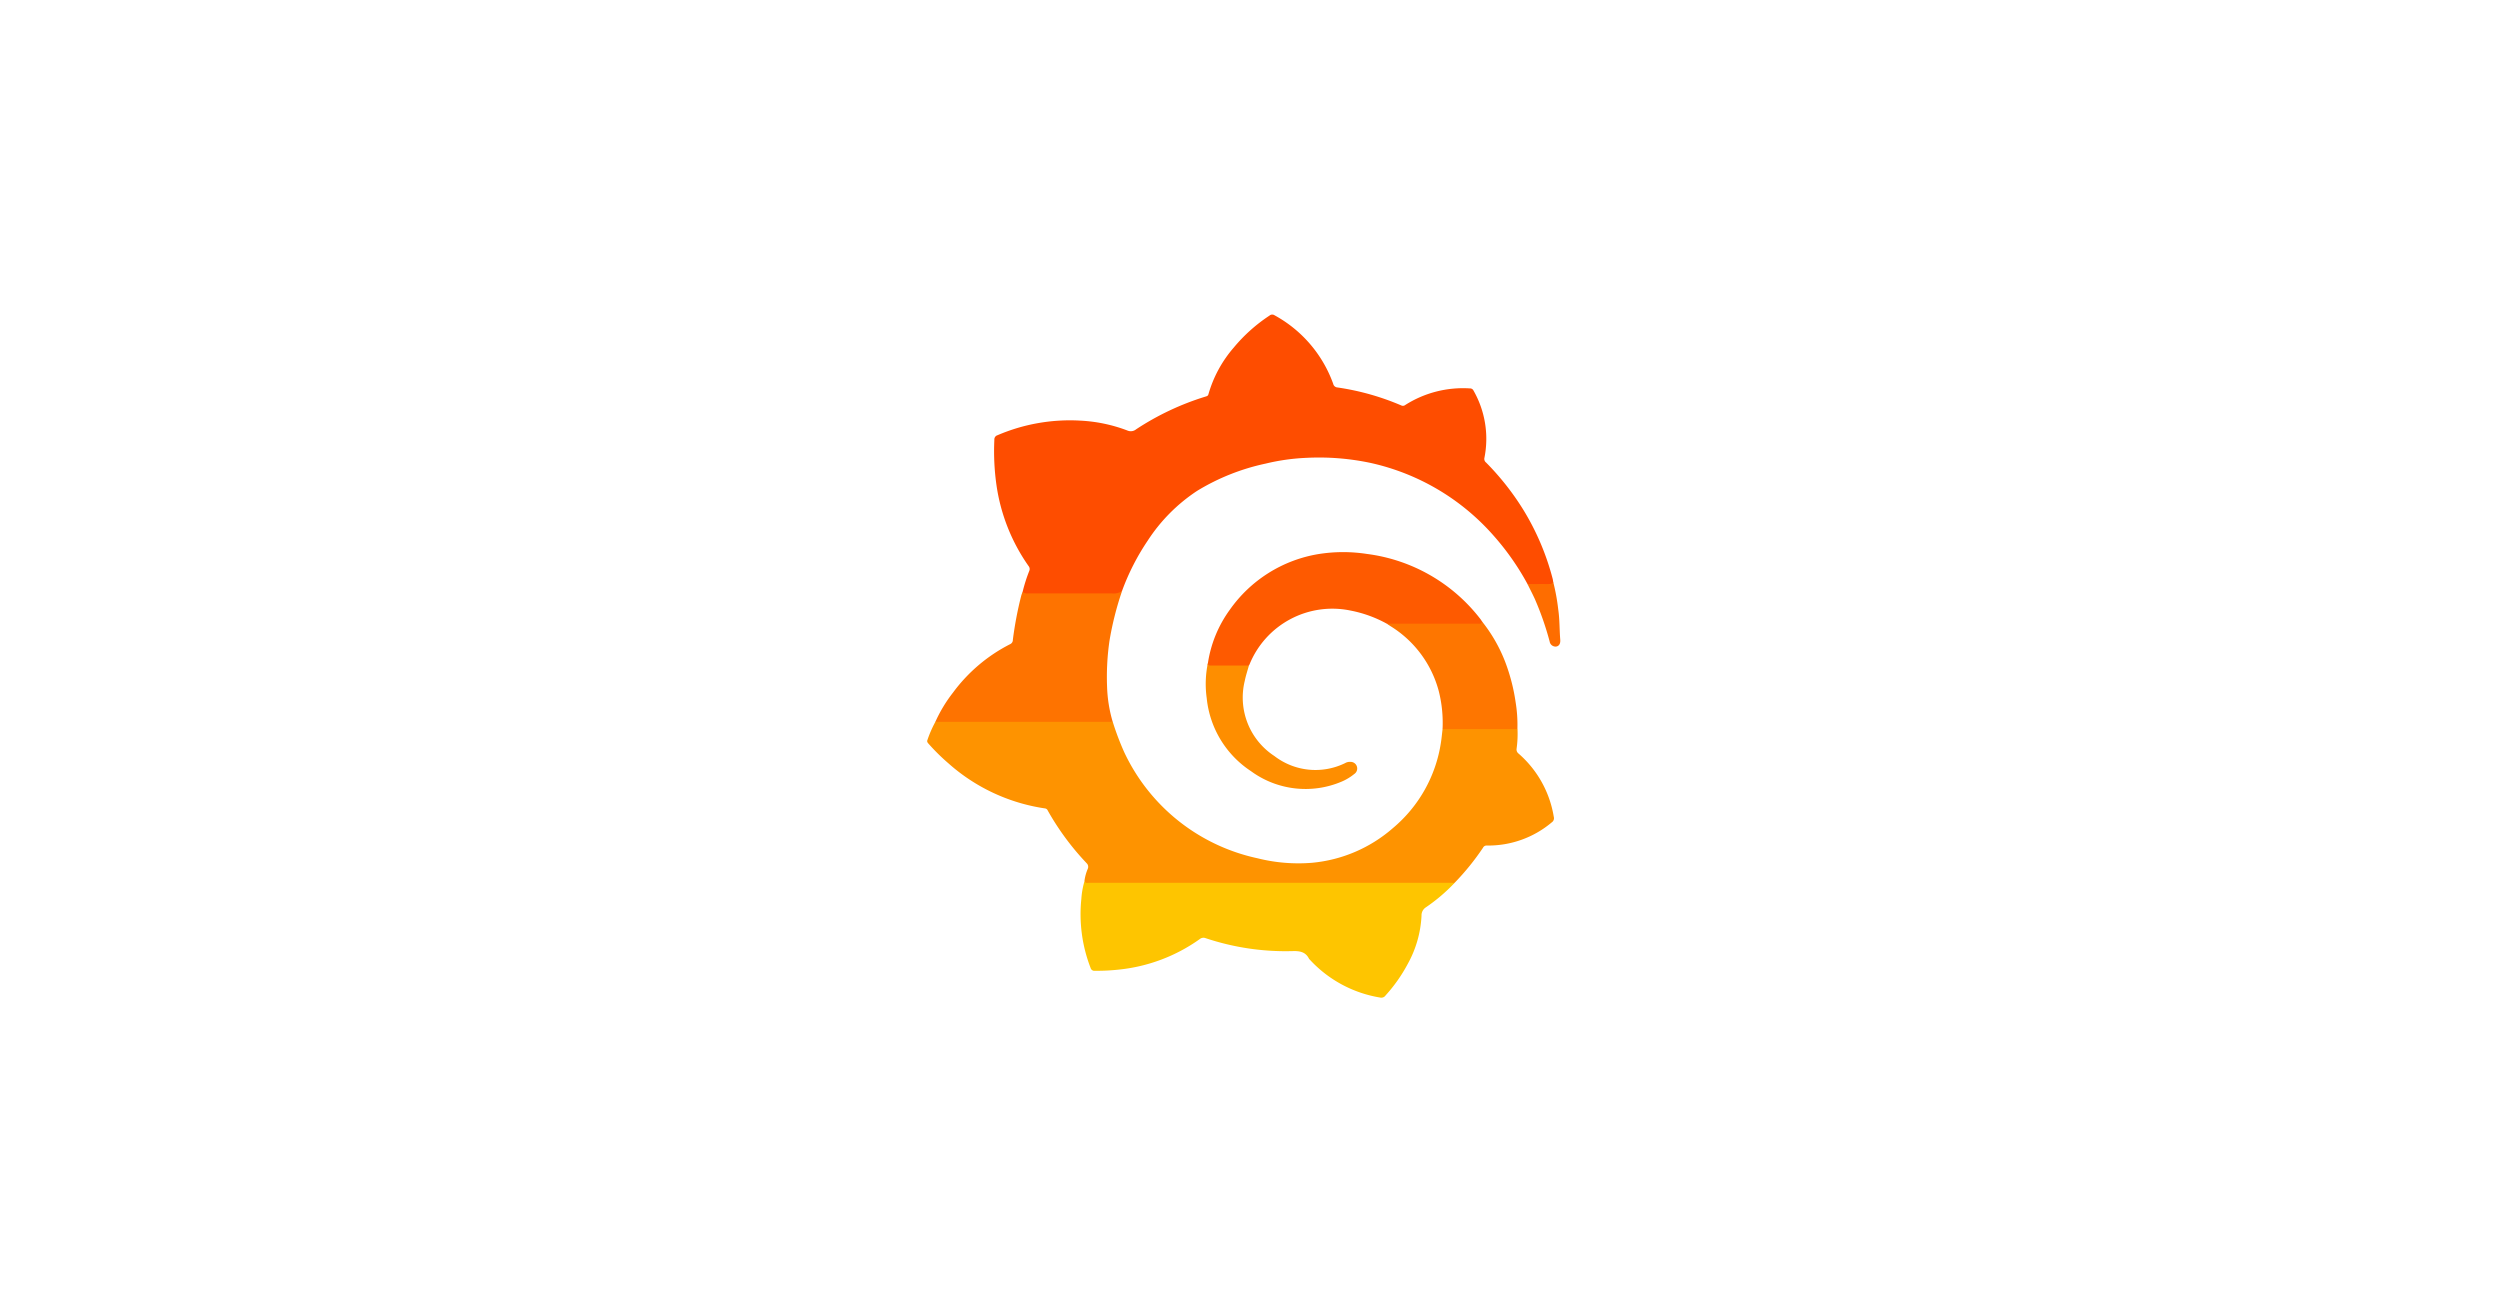 <svg id="Grafana" xmlns="http://www.w3.org/2000/svg" width="151" height="79" viewBox="0 0 151 79">
  <g id="Consulting-Partners---Parent-page" transform="translate(-277 -336)">
    <g id="Group-64" transform="translate(179 322)">
      <g id="Group-98" transform="translate(98 14)">
        <rect id="Rectangle" width="151" height="79" fill="#fff"/>
        <g id="Group_12282" data-name="Group 12282" transform="translate(48.821 19)">
          <path id="Fill-12" d="M14.1,16.75a9.355,9.355,0,0,1,.4-1.262.283.283,0,0,0-.041-.3A11.268,11.268,0,0,1,12.521,10.3a14.583,14.583,0,0,1-.128-2.738.265.265,0,0,1,.189-.274,11.078,11.078,0,0,1,5-.882A9.258,9.258,0,0,1,20.421,7a.511.511,0,0,0,.538-.072,16.361,16.361,0,0,1,4.177-1.971c.084-.026.16-.037.188-.147a7.4,7.4,0,0,1,1.525-2.812A9.8,9.8,0,0,1,29.009.064.253.253,0,0,1,29.32.045a7.664,7.664,0,0,1,3.54,4.139.277.277,0,0,0,.252.218A15.358,15.358,0,0,1,36.975,5.49a.228.228,0,0,0,.239-.03,6.5,6.5,0,0,1,3.9-1,.229.229,0,0,1,.222.135,5.872,5.872,0,0,1,.657,4.059.275.275,0,0,0,.1.283,16.067,16.067,0,0,1,2.241,2.84,15.345,15.345,0,0,1,1.783,4.19c.015.056.018.114.029.17a.167.167,0,0,1-.171.185,8.651,8.651,0,0,1-1.28,0,.233.233,0,0,1-.1-.046,15.6,15.6,0,0,0-2.047-2.922,13.882,13.882,0,0,0-7.42-4.391,15.04,15.04,0,0,0-3.88-.31A12.736,12.736,0,0,0,28.786,9a13.236,13.236,0,0,0-4.145,1.648,10.326,10.326,0,0,0-2.981,3A13.99,13.99,0,0,0,20.1,16.707a.5.5,0,0,1-.459.2q-2.6,0-5.2,0c-.137,0-.286.008-.351-.158" transform="translate(-1.155)" fill="#fe4d00" fill-rule="evenodd"/>
          <path id="Fill-14" d="M17.416,36.758a2.767,2.767,0,0,1,.2-.748.3.3,0,0,0-.064-.346A16.021,16.021,0,0,1,15.2,32.479a.2.2,0,0,0-.16-.125,11.229,11.229,0,0,1-5.842-2.728A12.391,12.391,0,0,1,8,28.443c-.061-.069-.105-.123-.064-.228a7.055,7.055,0,0,1,.479-1.092.475.475,0,0,1,.314-.069H18.814a.526.526,0,0,1,.314.071,16.417,16.417,0,0,0,.7,1.848,11.582,11.582,0,0,0,8.045,6.392,10.113,10.113,0,0,0,3.283.273,8.622,8.622,0,0,0,4.888-2.091,8.353,8.353,0,0,0,2.906-5.17c.044-.27.066-.545.1-.817a.471.471,0,0,1,.314-.069q1.949,0,3.9,0a.409.409,0,0,1,.311.071,6.449,6.449,0,0,1-.053,1.173.31.31,0,0,0,.11.3,6.425,6.425,0,0,1,2.134,3.823.3.3,0,0,1-.121.337,5.945,5.945,0,0,1-3.932,1.4.238.238,0,0,0-.223.136,15.178,15.178,0,0,1-1.714,2.117.821.821,0,0,1-.363.068q-10.811,0-21.62,0c-.137,0-.321.059-.374-.159" transform="translate(-0.739 -2.525)" fill="#fe9300" fill-rule="evenodd"/>
          <path id="Fill-16" d="M18.37,37.757c.065.132.188.089.291.089q3.269,0,6.536,0H40.4c.109,0,.219,0,.329.005A10.549,10.549,0,0,1,39,39.323a.578.578,0,0,0-.268.514,6.668,6.668,0,0,1-.831,2.905,9.353,9.353,0,0,1-1.341,1.906.309.309,0,0,1-.318.13,7.41,7.41,0,0,1-4.271-2.306.2.2,0,0,1-.03-.032c-.21-.427-.566-.484-1.01-.469a15.219,15.219,0,0,1-5.239-.782.355.355,0,0,0-.359.059,10.2,10.2,0,0,1-4.858,1.837,12.247,12.247,0,0,1-1.467.075.236.236,0,0,1-.262-.168,8.973,8.973,0,0,1-.561-4.169,4.96,4.96,0,0,1,.187-1.067" transform="translate(-1.693 -3.524)" fill="#fec500" fill-rule="evenodd"/>
          <path id="Fill-18" d="M19.179,26.321l-10.715,0a8.572,8.572,0,0,1,1.067-1.768,9.8,9.8,0,0,1,3.464-2.932.278.278,0,0,0,.151-.26,21.87,21.87,0,0,1,.507-2.666c.02-.075.051-.149.077-.223a.468.468,0,0,0,.325.091q2.54,0,5.082,0a.967.967,0,0,0,.6-.134,18.96,18.96,0,0,0-.754,2.987,15.244,15.244,0,0,0-.146,2.8,8.4,8.4,0,0,0,.341,2.108" transform="translate(-0.79 -1.72)" fill="#fe7300" fill-rule="evenodd"/>
          <path id="Fill-20" d="M26.619,22.534a7.329,7.329,0,0,1,1.312-3.211,8.182,8.182,0,0,1,5.368-3.38,9.432,9.432,0,0,1,2.924-.008,10.3,10.3,0,0,1,6.868,3.949c.031.04.056.085.084.126.047.132-.046.167-.142.192a1.065,1.065,0,0,1-.283.018H37.872a1.167,1.167,0,0,1-.449-.073,7.467,7.467,0,0,0-2.189-.792,5.4,5.4,0,0,0-6.1,3.251c-.011.026-.026.05-.039.075a.416.416,0,0,1-.251.066c-.657,0-1.315.005-1.972,0-.128,0-.308.023-.253-.211" transform="translate(-2.483 -1.477)" fill="#fe5a00" fill-rule="evenodd"/>
          <path id="Fill-28" d="M38.537,20.578q2.741,0,5.48,0c.11,0,.249.041.271-.136a9.23,9.23,0,0,1,1.4,2.439,11.427,11.427,0,0,1,.632,2.442,8.482,8.482,0,0,1,.107,1.622l-4.521,0a7.79,7.79,0,0,0-.23-2.3,6.591,6.591,0,0,0-2.906-3.912c-.079-.05-.156-.105-.234-.157" transform="translate(-3.597 -1.908)" fill="#fe7600" fill-rule="evenodd"/>
          <path id="Fill-32" d="M26.607,23.224c0,.152.1.144.208.144q1.133,0,2.268,0c-.084.308-.187.609-.249.923a4.218,4.218,0,0,0,1.789,4.541,4.071,4.071,0,0,0,4.27.429.58.58,0,0,1,.335-.076.4.4,0,0,1,.219.733,3.158,3.158,0,0,1-.765.461,5.575,5.575,0,0,1-5.472-.633,5.984,5.984,0,0,1-2.674-4.408,6.187,6.187,0,0,1,.07-2.119" transform="translate(-2.471 -2.168)" fill="#fe8e00" fill-rule="evenodd"/>
          <path id="Fill-38" d="M47.914,17.939c.426,0,.853-.006,1.28,0a.254.254,0,0,0,.269-.136,12.3,12.3,0,0,1,.305,1.666c.091.606.072,1.218.122,1.826.021.248-.074.392-.251.419a.364.364,0,0,1-.39-.309,17.958,17.958,0,0,0-.894-2.565c-.137-.3-.295-.6-.442-.9" transform="translate(-4.472 -1.661)" fill="#fe6d00" fill-rule="evenodd"/>
        </g>
      </g>
    </g>
  </g>
</svg>
